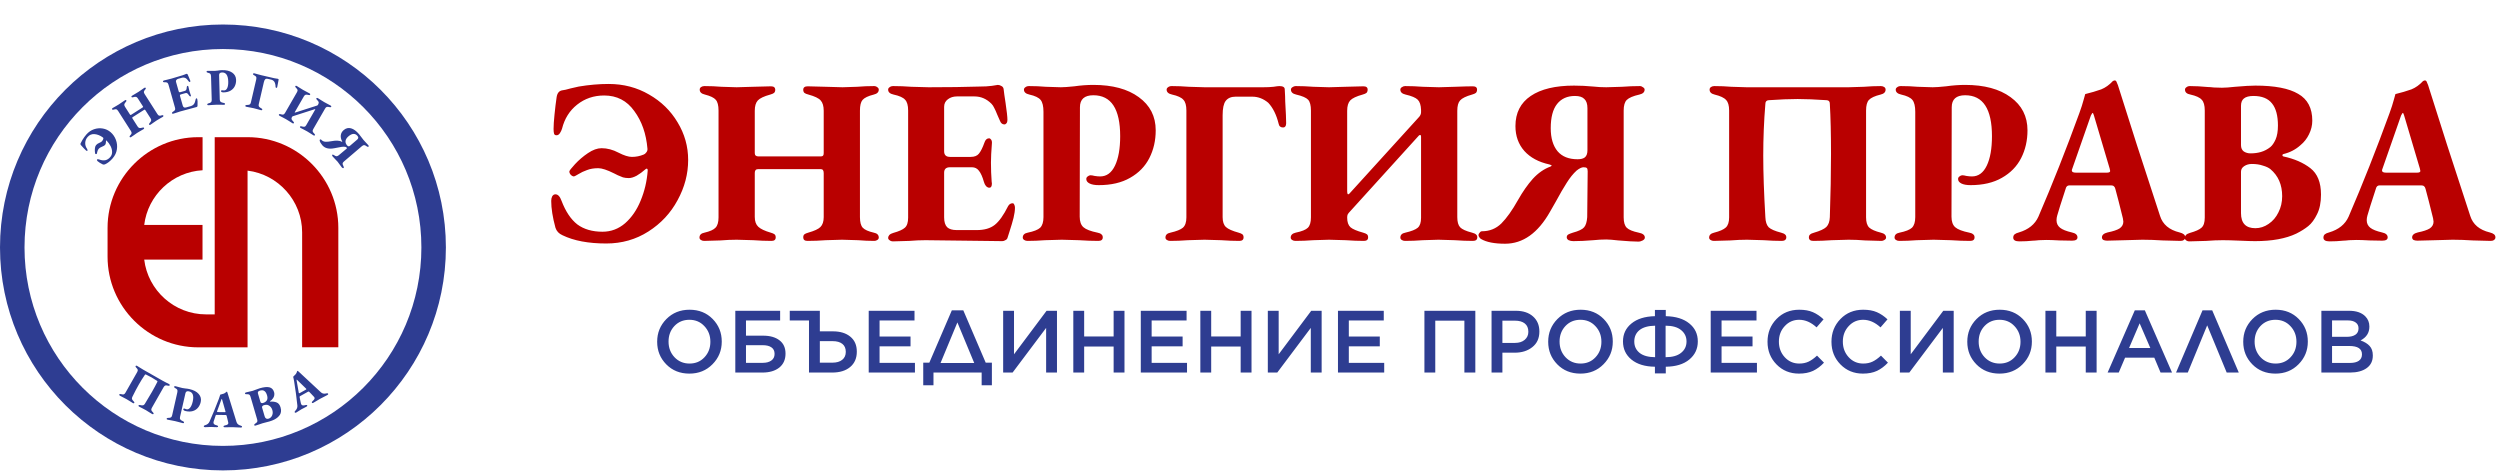 <svg width="510" height="96" viewBox="0 0 510 96" fill="none" xmlns="http://www.w3.org/2000/svg">
<path d="M140.632 76.216C138.724 76.216 137.152 75.586 135.916 74.326C134.68 73.066 134.062 71.536 134.062 69.736V69.7C134.062 67.9 134.686 66.364 135.934 65.092C137.194 63.82 138.772 63.184 140.668 63.184C142.576 63.184 144.148 63.814 145.384 65.074C146.62 66.334 147.238 67.864 147.238 69.664V69.7C147.238 71.5 146.608 73.036 145.348 74.308C144.1 75.58 142.528 76.216 140.632 76.216ZM137.59 72.868C138.406 73.732 139.432 74.164 140.668 74.164C141.904 74.164 142.918 73.738 143.71 72.886C144.514 72.034 144.916 70.984 144.916 69.736V69.7C144.916 68.452 144.508 67.396 143.692 66.532C142.888 65.668 141.868 65.236 140.632 65.236C139.396 65.236 138.376 65.662 137.572 66.514C136.78 67.366 136.384 68.416 136.384 69.664V69.7C136.384 70.948 136.786 72.004 137.59 72.868ZM150.003 76V63.4H159.147V65.38H152.181V68.476H155.673C157.089 68.476 158.205 68.794 159.021 69.43C159.837 70.054 160.245 70.954 160.245 72.13V72.148C160.245 73.36 159.819 74.308 158.967 74.992C158.115 75.664 156.969 76 155.529 76H150.003ZM152.181 74.02H155.583C156.327 74.02 156.915 73.864 157.347 73.552C157.791 73.24 158.013 72.79 158.013 72.202V72.184C158.013 71.596 157.803 71.158 157.383 70.87C156.963 70.57 156.375 70.42 155.619 70.42H152.181V74.02ZM165.034 76V65.38H161.11V63.4H167.248V67.594H169.912C171.4 67.594 172.582 67.954 173.458 68.674C174.346 69.394 174.79 70.408 174.79 71.716V71.752C174.79 73.072 174.34 74.11 173.44 74.866C172.54 75.622 171.316 76 169.768 76H165.034ZM167.248 73.984H169.822C170.662 73.984 171.322 73.792 171.802 73.408C172.294 73.024 172.54 72.484 172.54 71.788V71.77C172.54 71.062 172.306 70.522 171.838 70.15C171.37 69.778 170.71 69.592 169.858 69.592H167.248V73.984ZM177.218 76V63.4H186.56V65.38H179.432V68.656H185.75V70.654H179.432V74.02H186.65V76H177.218ZM188.341 73.984H189.583L194.173 63.31H196.513L201.085 73.984H202.345V78.592H200.257V76H190.429V78.592H188.341V73.984ZM195.307 65.776L191.869 74.056H198.745L195.307 65.776ZM215.624 76H213.41V66.892L206.57 76H204.644V63.4H206.858V72.274L213.5 63.4H215.624V76ZM218.955 76V63.4H221.169V68.638H227.181V63.4H229.395V76H227.181V70.69H221.169V76H218.955ZM232.721 76V63.4H242.063V65.38H234.935V68.656H241.253V70.654H234.935V74.02H242.153V76H232.721ZM244.869 76V63.4H247.083V68.638H253.095V63.4H255.309V76H253.095V70.69H247.083V76H244.869ZM269.615 76H267.401V66.892L260.561 76H258.635V63.4H260.849V72.274L267.491 63.4H269.615V76ZM272.946 76V63.4H282.288V65.38H275.16V68.656H281.478V70.654H275.16V74.02H282.378V76H272.946ZM290.581 76V63.4H300.967V76H298.735V65.416H292.795V76H290.581ZM304.276 76V63.4H309.244C310.708 63.4 311.872 63.784 312.736 64.552C313.6 65.32 314.032 66.34 314.032 67.612V67.648C314.032 69.004 313.552 70.06 312.592 70.816C311.644 71.572 310.444 71.95 308.992 71.95H306.49V76H304.276ZM306.49 69.952H309.064C309.892 69.952 310.552 69.742 311.044 69.322C311.536 68.902 311.782 68.362 311.782 67.702V67.666C311.782 66.934 311.542 66.376 311.062 65.992C310.582 65.608 309.916 65.416 309.064 65.416H306.49V69.952ZM322.402 76.216C320.494 76.216 318.922 75.586 317.686 74.326C316.45 73.066 315.832 71.536 315.832 69.736V69.7C315.832 67.9 316.456 66.364 317.704 65.092C318.964 63.82 320.542 63.184 322.438 63.184C324.346 63.184 325.918 63.814 327.154 65.074C328.39 66.334 329.008 67.864 329.008 69.664V69.7C329.008 71.5 328.378 73.036 327.118 74.308C325.87 75.58 324.298 76.216 322.402 76.216ZM319.36 72.868C320.176 73.732 321.202 74.164 322.438 74.164C323.674 74.164 324.688 73.738 325.48 72.886C326.284 72.034 326.686 70.984 326.686 69.736V69.7C326.686 68.452 326.278 67.396 325.462 66.532C324.658 65.668 323.638 65.236 322.402 65.236C321.166 65.236 320.146 65.662 319.342 66.514C318.55 67.366 318.154 68.416 318.154 69.664V69.7C318.154 70.948 318.556 72.004 319.36 72.868ZM337.605 76.18V74.812C335.577 74.788 333.981 74.302 332.817 73.354C331.665 72.406 331.089 71.176 331.089 69.664V69.646C331.089 68.146 331.665 66.928 332.817 65.992C333.969 65.044 335.565 64.546 337.605 64.498V63.22H339.819V64.498C341.859 64.546 343.455 65.038 344.607 65.974C345.771 66.91 346.353 68.134 346.353 69.646V69.664C346.353 71.164 345.771 72.394 344.607 73.354C343.455 74.302 341.859 74.788 339.819 74.812V76.18H337.605ZM344.049 69.664V69.646C344.049 68.71 343.683 67.942 342.951 67.342C342.219 66.742 341.163 66.442 339.783 66.442V72.868C341.151 72.868 342.201 72.574 342.933 71.986C343.677 71.398 344.049 70.624 344.049 69.664ZM333.393 69.664V69.682C333.393 70.63 333.753 71.398 334.473 71.986C335.193 72.562 336.249 72.856 337.641 72.868V66.442C336.237 66.466 335.175 66.766 334.455 67.342C333.747 67.918 333.393 68.692 333.393 69.664ZM348.984 76V63.4H358.326V65.38H351.198V68.656H357.516V70.654H351.198V74.02H358.416V76H348.984ZM366.982 76.216C365.158 76.216 363.634 75.592 362.41 74.344C361.186 73.096 360.574 71.56 360.574 69.736V69.7C360.574 67.876 361.186 66.334 362.41 65.074C363.634 63.814 365.182 63.184 367.054 63.184C368.146 63.184 369.076 63.352 369.844 63.688C370.612 64.024 371.332 64.51 372.004 65.146L370.582 66.784C369.454 65.752 368.272 65.236 367.036 65.236C365.86 65.236 364.876 65.668 364.084 66.532C363.292 67.384 362.896 68.428 362.896 69.664V69.7C362.896 70.948 363.292 72.004 364.084 72.868C364.876 73.732 365.866 74.164 367.054 74.164C367.774 74.164 368.41 74.032 368.962 73.768C369.514 73.504 370.084 73.096 370.672 72.544L372.094 73.984C371.41 74.716 370.666 75.274 369.862 75.658C369.058 76.03 368.098 76.216 366.982 76.216ZM380.027 76.216C378.203 76.216 376.679 75.592 375.455 74.344C374.231 73.096 373.619 71.56 373.619 69.736V69.7C373.619 67.876 374.231 66.334 375.455 65.074C376.679 63.814 378.227 63.184 380.099 63.184C381.191 63.184 382.121 63.352 382.889 63.688C383.657 64.024 384.377 64.51 385.049 65.146L383.627 66.784C382.499 65.752 381.317 65.236 380.081 65.236C378.905 65.236 377.921 65.668 377.129 66.532C376.337 67.384 375.941 68.428 375.941 69.664V69.7C375.941 70.948 376.337 72.004 377.129 72.868C377.921 73.732 378.911 74.164 380.099 74.164C380.819 74.164 381.455 74.032 382.007 73.768C382.559 73.504 383.129 73.096 383.717 72.544L385.139 73.984C384.455 74.716 383.711 75.274 382.907 75.658C382.103 76.03 381.143 76.216 380.027 76.216ZM398.554 76H396.34V66.892L389.5 76H387.574V63.4H389.788V72.274L396.43 63.4H398.554V76ZM407.897 76.216C405.989 76.216 404.417 75.586 403.181 74.326C401.945 73.066 401.327 71.536 401.327 69.736V69.7C401.327 67.9 401.951 66.364 403.199 65.092C404.459 63.82 406.037 63.184 407.933 63.184C409.841 63.184 411.413 63.814 412.649 65.074C413.885 66.334 414.503 67.864 414.503 69.664V69.7C414.503 71.5 413.873 73.036 412.613 74.308C411.365 75.58 409.793 76.216 407.897 76.216ZM404.855 72.868C405.671 73.732 406.697 74.164 407.933 74.164C409.169 74.164 410.183 73.738 410.975 72.886C411.779 72.034 412.181 70.984 412.181 69.736V69.7C412.181 68.452 411.773 67.396 410.957 66.532C410.153 65.668 409.133 65.236 407.897 65.236C406.661 65.236 405.641 65.662 404.837 66.514C404.045 67.366 403.649 68.416 403.649 69.664V69.7C403.649 70.948 404.051 72.004 404.855 72.868ZM417.268 76V63.4H419.482V68.638H425.494V63.4H427.708V76H425.494V70.69H419.482V76H417.268ZM429.954 76L435.498 63.31H437.55L443.094 76H440.754L439.476 72.958H433.518L432.222 76H429.954ZM434.328 70.996H438.666L436.488 65.956L434.328 70.996ZM451.293 63.31L456.711 76H454.245L450.267 66.37L446.307 76H443.913L449.313 63.31H451.293ZM464.19 76.216C462.282 76.216 460.71 75.586 459.474 74.326C458.238 73.066 457.62 71.536 457.62 69.736V69.7C457.62 67.9 458.244 66.364 459.492 65.092C460.752 63.82 462.33 63.184 464.226 63.184C466.134 63.184 467.706 63.814 468.942 65.074C470.178 66.334 470.796 67.864 470.796 69.664V69.7C470.796 71.5 470.166 73.036 468.906 74.308C467.658 75.58 466.086 76.216 464.19 76.216ZM461.148 72.868C461.964 73.732 462.99 74.164 464.226 74.164C465.462 74.164 466.476 73.738 467.268 72.886C468.072 72.034 468.474 70.984 468.474 69.736V69.7C468.474 68.452 468.066 67.396 467.25 66.532C466.446 65.668 465.426 65.236 464.19 65.236C462.954 65.236 461.934 65.662 461.13 66.514C460.338 67.366 459.942 68.416 459.942 69.664V69.7C459.942 70.948 460.344 72.004 461.148 72.868ZM473.561 76V63.4H479.213C480.665 63.4 481.763 63.772 482.507 64.516C483.071 65.08 483.353 65.776 483.353 66.604V66.64C483.353 67.888 482.753 68.824 481.553 69.448C482.369 69.736 482.987 70.114 483.407 70.582C483.839 71.05 484.055 71.692 484.055 72.508V72.544C484.055 73.648 483.635 74.5 482.795 75.1C481.955 75.7 480.821 76 479.393 76H473.561ZM481.139 67V66.964C481.139 66.46 480.947 66.07 480.563 65.794C480.191 65.506 479.645 65.362 478.925 65.362H475.739V68.71H478.763C479.507 68.71 480.089 68.566 480.509 68.278C480.929 67.99 481.139 67.564 481.139 67ZM481.841 72.31V72.274C481.841 71.146 480.977 70.582 479.249 70.582H475.739V74.038H479.411C480.179 74.038 480.773 73.894 481.193 73.606C481.625 73.306 481.841 72.874 481.841 72.31Z" fill="#2E3D91"/>
<path d="M123.68 49.672C120.032 49.672 117.056 49.112 114.752 47.992C114.016 47.672 113.536 47.16 113.312 46.456C112.736 44.344 112.448 42.52 112.448 40.984C112.448 40.632 112.512 40.328 112.64 40.072C112.8 39.784 113.024 39.64 113.312 39.64C113.824 39.64 114.24 40.088 114.56 40.984C115.392 43.16 116.464 44.76 117.776 45.784C119.12 46.776 120.832 47.272 122.912 47.272C124.64 47.272 126.176 46.696 127.52 45.544C128.864 44.36 129.92 42.824 130.688 40.936C131.488 39.016 131.968 36.984 132.128 34.84V34.696C132.128 34.536 132.08 34.44 131.984 34.408C131.888 34.376 131.776 34.424 131.648 34.552C131.072 35.064 130.48 35.496 129.872 35.848C129.264 36.168 128.736 36.328 128.288 36.328C127.84 36.328 127.44 36.28 127.088 36.184C126.736 36.056 126.384 35.912 126.032 35.752C125.68 35.56 125.424 35.432 125.264 35.368C123.856 34.664 122.784 34.312 122.048 34.312C121.152 34.312 120.384 34.44 119.744 34.696C119.104 34.92 118.528 35.192 118.016 35.512C117.536 35.8 117.232 35.96 117.104 35.992C116.88 35.992 116.656 35.88 116.432 35.656C116.24 35.432 116.144 35.208 116.144 34.984C116.144 34.824 116.528 34.328 117.296 33.496C118.064 32.664 118.944 31.912 119.936 31.24C120.928 30.568 121.856 30.232 122.72 30.232C123.872 30.232 125.024 30.536 126.176 31.144C127.296 31.72 128.208 32.008 128.912 32.008C129.744 32.008 130.544 31.848 131.312 31.528C131.504 31.464 131.68 31.32 131.84 31.096C132.032 30.872 132.112 30.616 132.08 30.328C131.824 27.288 130.928 24.728 129.392 22.648C127.888 20.536 125.84 19.48 123.248 19.48C121.136 19.48 119.296 20.104 117.728 21.352C116.192 22.568 115.168 24.2 114.656 26.248C114.56 26.568 114.416 26.872 114.224 27.16C114.032 27.448 113.808 27.592 113.552 27.592H113.504C113.248 27.592 113.088 27.48 113.024 27.256C112.96 27.032 112.928 26.712 112.928 26.296C112.928 25.592 112.992 24.616 113.12 23.368C113.248 22.088 113.392 20.904 113.552 19.816C113.68 18.984 114.064 18.52 114.704 18.424C115.056 18.392 115.616 18.264 116.384 18.04C117.152 17.848 117.712 17.72 118.064 17.656C120.176 17.304 122.208 17.128 124.16 17.128C127.2 17.128 129.952 17.848 132.416 19.288C134.88 20.696 136.816 22.584 138.224 24.952C139.664 27.32 140.384 29.88 140.384 32.632C140.384 35.48 139.664 38.216 138.224 40.84C136.816 43.464 134.832 45.592 132.272 47.224C129.712 48.856 126.848 49.672 123.68 49.672ZM143.653 49.144C143.397 49.144 143.173 49.08 142.981 48.952C142.789 48.824 142.693 48.664 142.693 48.472C142.693 47.928 143.029 47.592 143.701 47.464C144.821 47.208 145.573 46.872 145.957 46.456C146.373 46.04 146.581 45.336 146.581 44.344V22.552C146.581 21.496 146.389 20.76 146.005 20.344C145.653 19.928 144.917 19.576 143.797 19.288C143.093 19.128 142.741 18.792 142.741 18.28C142.741 18.056 142.837 17.88 143.029 17.752C143.221 17.624 143.445 17.56 143.701 17.56C144.885 17.56 146.053 17.608 147.205 17.704C148.677 17.768 149.701 17.8 150.277 17.8C150.821 17.8 151.925 17.768 153.589 17.704C155.317 17.64 156.549 17.608 157.285 17.608C157.861 17.608 158.149 17.848 158.149 18.328C158.149 18.584 158.069 18.792 157.909 18.952C157.749 19.08 157.493 19.192 157.141 19.288C155.861 19.64 155.013 20.04 154.597 20.488C154.181 20.936 153.973 21.64 153.973 22.6V31.24C153.973 31.688 154.229 31.912 154.741 31.912H167.413C167.637 31.912 167.797 31.864 167.893 31.768C167.989 31.672 168.037 31.496 168.037 31.24V22.6C168.037 21.64 167.829 20.936 167.413 20.488C167.029 20.04 166.197 19.64 164.917 19.288C164.533 19.192 164.261 19.08 164.101 18.952C163.941 18.792 163.861 18.584 163.861 18.328C163.861 17.848 164.165 17.608 164.773 17.608C165.509 17.608 166.741 17.64 168.469 17.704C170.133 17.768 171.269 17.8 171.877 17.8C172.453 17.8 173.445 17.768 174.853 17.704C175.973 17.608 177.125 17.56 178.309 17.56C178.565 17.56 178.789 17.64 178.981 17.8C179.173 17.928 179.269 18.088 179.269 18.28C179.269 18.792 178.933 19.128 178.261 19.288C177.109 19.576 176.341 19.944 175.957 20.392C175.605 20.808 175.429 21.528 175.429 22.552V44.296C175.429 45.32 175.621 46.04 176.005 46.456C176.389 46.872 177.141 47.208 178.261 47.464C178.933 47.592 179.269 47.928 179.269 48.472C179.269 48.664 179.173 48.824 178.981 48.952C178.789 49.08 178.581 49.144 178.357 49.144C177.301 49.144 176.197 49.096 175.045 49C173.509 48.936 172.421 48.904 171.781 48.904C171.173 48.904 170.069 48.936 168.469 49C167.189 49.096 165.941 49.144 164.725 49.144C164.149 49.144 163.861 48.904 163.861 48.424C163.861 48.136 163.941 47.928 164.101 47.8C164.261 47.672 164.517 47.56 164.869 47.464C166.117 47.112 166.949 46.728 167.365 46.312C167.813 45.864 168.037 45.192 168.037 44.296V35.32C168.037 34.776 167.845 34.504 167.461 34.504H154.645C154.197 34.504 153.973 34.76 153.973 35.272V44.248C153.973 45.144 154.213 45.816 154.693 46.264C155.173 46.712 156.021 47.112 157.237 47.464C157.589 47.56 157.845 47.672 158.005 47.8C158.165 47.928 158.245 48.136 158.245 48.424C158.245 48.904 157.957 49.144 157.381 49.144C156.229 49.144 154.997 49.096 153.685 49C152.021 48.936 150.885 48.904 150.277 48.904C149.221 48.904 148.117 48.952 146.965 49.048C145.429 49.112 144.325 49.144 143.653 49.144ZM182.187 49.24C181.899 49.24 181.659 49.16 181.467 49C181.275 48.872 181.179 48.712 181.179 48.52C181.179 48.328 181.259 48.136 181.419 47.944C181.611 47.752 181.883 47.608 182.235 47.512C183.387 47.192 184.171 46.84 184.587 46.456C185.035 46.072 185.259 45.384 185.259 44.392V22.552C185.259 21.496 185.051 20.76 184.635 20.344C184.251 19.896 183.467 19.544 182.283 19.288C181.547 19.128 181.179 18.792 181.179 18.28C181.179 18.088 181.275 17.928 181.467 17.8C181.659 17.64 181.915 17.56 182.235 17.56C183.451 17.56 184.683 17.608 185.931 17.704C187.595 17.768 188.763 17.8 189.435 17.8C193.371 17.8 196.827 17.752 199.803 17.656C200.795 17.656 201.643 17.608 202.347 17.512C203.051 17.384 203.451 17.32 203.547 17.32C203.803 17.32 204.059 17.4 204.315 17.56C204.571 17.688 204.715 17.912 204.747 18.232C204.811 18.84 204.939 19.752 205.131 20.968C205.387 22.696 205.515 23.864 205.515 24.472C205.515 24.76 205.451 24.984 205.323 25.144C205.195 25.304 205.051 25.384 204.891 25.384C204.475 25.384 204.171 25.128 203.979 24.616C203.883 24.392 203.707 23.992 203.451 23.416C203.227 22.84 203.019 22.376 202.827 22.024C202.667 21.672 202.475 21.384 202.251 21.16C201.259 20.168 200.107 19.672 198.795 19.672H195.195C194.491 19.672 193.883 19.864 193.371 20.248C192.859 20.632 192.603 21.144 192.603 21.784V30.856C192.603 31.624 193.003 32.008 193.803 32.008H198.027C198.795 32.008 199.355 31.784 199.707 31.336C200.091 30.856 200.459 30.12 200.811 29.128C201.003 28.52 201.323 28.216 201.771 28.216C201.931 28.216 202.075 28.312 202.203 28.504C202.331 28.696 202.379 28.952 202.347 29.272C202.219 30.872 202.155 32.168 202.155 33.16C202.155 34.504 202.203 35.8 202.299 37.048L202.347 37.432C202.347 38.008 202.171 38.296 201.819 38.296C201.595 38.296 201.371 38.184 201.147 37.96C200.955 37.736 200.811 37.448 200.715 37.096C200.427 36.072 200.091 35.32 199.707 34.84C199.355 34.36 198.875 34.12 198.267 34.12H193.803C193.003 34.12 192.603 34.488 192.603 35.224V44.344C192.603 45.272 192.811 45.944 193.227 46.36C193.643 46.744 194.283 46.936 195.147 46.936H199.275C200.811 46.936 202.027 46.584 202.923 45.88C203.819 45.176 204.731 43.896 205.659 42.04C205.883 41.656 206.187 41.464 206.571 41.464C206.731 41.464 206.843 41.56 206.907 41.752C207.003 41.912 207.051 42.12 207.051 42.376C207.051 42.952 206.955 43.64 206.763 44.44C206.571 45.208 206.283 46.184 205.899 47.368C205.739 47.816 205.611 48.216 205.515 48.568C205.451 48.76 205.307 48.904 205.083 49C204.891 49.128 204.683 49.192 204.459 49.192C203.147 49.192 201.883 49.176 200.667 49.144C193.947 49.048 189.995 49 188.811 49C187.755 49 186.651 49.048 185.499 49.144C183.963 49.208 182.859 49.24 182.187 49.24ZM209.604 49.144C209.348 49.144 209.124 49.08 208.932 48.952C208.74 48.824 208.644 48.664 208.644 48.472C208.644 47.928 208.98 47.592 209.652 47.464C210.9 47.208 211.748 46.872 212.196 46.456C212.644 46.008 212.868 45.288 212.868 44.296V22.792C212.868 21.672 212.676 20.872 212.292 20.392C211.908 19.912 211.14 19.544 209.988 19.288C209.252 19.128 208.884 18.792 208.884 18.28C208.884 18.088 208.98 17.928 209.172 17.8C209.364 17.64 209.62 17.56 209.94 17.56C211.124 17.56 212.26 17.608 213.348 17.704C214.82 17.768 215.844 17.8 216.42 17.8C217.028 17.8 217.94 17.736 219.156 17.608C220.5 17.416 221.796 17.32 223.044 17.32C226.948 17.32 230.036 18.152 232.308 19.816C234.612 21.48 235.764 23.736 235.764 26.584C235.764 28.664 235.332 30.552 234.468 32.248C233.604 33.944 232.292 35.288 230.532 36.28C228.804 37.272 226.676 37.768 224.148 37.768C223.348 37.768 222.724 37.656 222.276 37.432C221.828 37.208 221.604 36.904 221.604 36.52C221.604 36.296 221.7 36.12 221.892 35.992C222.084 35.832 222.276 35.752 222.468 35.752C222.66 35.752 222.948 35.8 223.332 35.896C223.748 35.96 224.116 35.992 224.436 35.992C225.748 35.992 226.756 35.256 227.46 33.784C228.164 32.312 228.516 30.312 228.516 27.784C228.516 22.216 226.692 19.432 223.044 19.432C221.22 19.432 220.308 20.248 220.308 21.88L220.26 44.2C220.26 45.192 220.516 45.912 221.028 46.36C221.54 46.808 222.5 47.176 223.908 47.464C224.26 47.528 224.516 47.64 224.676 47.8C224.868 47.928 224.964 48.136 224.964 48.424C224.964 48.904 224.66 49.144 224.052 49.144C222.836 49.144 221.524 49.096 220.116 49C218.388 48.936 217.22 48.904 216.612 48.904C216.004 48.904 214.868 48.936 213.204 49C211.956 49.096 210.756 49.144 209.604 49.144ZM238.712 49.144C238.456 49.144 238.232 49.08 238.04 48.952C237.848 48.824 237.752 48.664 237.752 48.472C237.752 47.928 238.088 47.592 238.76 47.464C240.008 47.176 240.856 46.84 241.304 46.456C241.784 46.04 242.024 45.336 242.024 44.344V22.552C242.024 21.496 241.816 20.76 241.4 20.344C241.016 19.896 240.248 19.544 239.096 19.288C238.36 19.128 237.992 18.792 237.992 18.28C237.992 18.088 238.088 17.928 238.28 17.8C238.472 17.64 238.728 17.56 239.048 17.56C240.168 17.56 241.336 17.608 242.552 17.704C244.024 17.768 245.08 17.8 245.72 17.8H257.72C258.52 17.8 259.208 17.768 259.784 17.704C260.392 17.608 260.792 17.56 260.984 17.56C261.72 17.56 262.088 17.784 262.088 18.232C262.152 19.256 262.184 20.072 262.184 20.68C262.312 22.856 262.376 24.344 262.376 25.144C262.376 25.432 262.312 25.656 262.184 25.816C262.088 25.944 261.944 26.008 261.752 26.008C261.24 26.008 260.936 25.752 260.84 25.24C260.392 23.416 259.688 21.992 258.728 20.968C257.736 20.136 256.648 19.72 255.464 19.72H252.056C251.16 19.72 250.488 20.008 250.04 20.584C249.624 21.128 249.416 22.104 249.416 23.512V44.296C249.416 45.224 249.64 45.896 250.088 46.312C250.536 46.728 251.4 47.112 252.68 47.464C253.032 47.56 253.288 47.672 253.448 47.8C253.608 47.928 253.688 48.136 253.688 48.424C253.688 48.904 253.4 49.144 252.824 49.144C251.672 49.144 250.44 49.096 249.128 49C247.464 48.936 246.328 48.904 245.72 48.904C245.08 48.904 243.96 48.936 242.36 49C241.112 49.096 239.896 49.144 238.712 49.144ZM264.263 49.144C264.007 49.144 263.783 49.08 263.591 48.952C263.399 48.824 263.303 48.664 263.303 48.472C263.303 47.96 263.639 47.624 264.311 47.464C265.559 47.208 266.391 46.872 266.807 46.456C267.223 46.04 267.431 45.336 267.431 44.344V22.552C267.431 21.496 267.239 20.76 266.855 20.344C266.471 19.928 265.655 19.576 264.407 19.288C263.703 19.128 263.351 18.792 263.351 18.28C263.351 18.088 263.447 17.928 263.639 17.8C263.863 17.64 264.087 17.56 264.311 17.56C265.495 17.56 266.711 17.608 267.959 17.704C269.495 17.768 270.551 17.8 271.127 17.8C271.671 17.8 272.775 17.768 274.439 17.704C276.167 17.64 277.399 17.608 278.135 17.608C278.711 17.608 278.999 17.832 278.999 18.28C278.999 18.568 278.919 18.792 278.759 18.952C278.599 19.08 278.343 19.192 277.991 19.288C276.711 19.64 275.863 20.04 275.447 20.488C275.031 20.936 274.823 21.64 274.823 22.6V38.872C274.823 39.384 274.887 39.64 275.015 39.64C275.143 39.64 275.319 39.496 275.543 39.208L289.415 23.944C289.735 23.624 289.895 23.272 289.895 22.888V22.408C289.863 21.448 289.639 20.76 289.223 20.344C288.807 19.928 287.975 19.576 286.727 19.288C286.023 19.128 285.671 18.792 285.671 18.28C285.671 18.088 285.767 17.928 285.959 17.8C286.183 17.64 286.407 17.56 286.631 17.56C287.815 17.56 289.031 17.608 290.279 17.704C291.815 17.768 292.903 17.8 293.543 17.8C294.119 17.8 295.207 17.768 296.807 17.704C298.471 17.64 299.687 17.608 300.455 17.608C301.031 17.608 301.319 17.832 301.319 18.28C301.319 18.568 301.239 18.792 301.079 18.952C300.919 19.08 300.663 19.192 300.311 19.288C299.063 19.64 298.247 20.04 297.863 20.488C297.479 20.904 297.287 21.608 297.287 22.6V44.296C297.287 45.256 297.479 45.944 297.863 46.36C298.247 46.776 299.063 47.144 300.311 47.464C300.695 47.56 300.967 47.688 301.127 47.848C301.287 47.976 301.367 48.168 301.367 48.424C301.367 48.904 301.063 49.144 300.455 49.144C299.303 49.144 298.071 49.096 296.759 49C295.095 48.936 293.991 48.904 293.447 48.904C292.871 48.904 291.815 48.936 290.279 49C289.031 49.096 287.815 49.144 286.631 49.144C286.375 49.144 286.151 49.08 285.959 48.952C285.767 48.824 285.671 48.664 285.671 48.472C285.671 47.928 286.007 47.592 286.679 47.464C287.927 47.176 288.775 46.84 289.223 46.456C289.671 46.072 289.895 45.4 289.895 44.44V27.88C289.895 27.688 289.847 27.576 289.751 27.544C289.687 27.512 289.591 27.544 289.463 27.64L275.447 43.096C275.191 43.352 275.015 43.576 274.919 43.768C274.855 43.928 274.823 44.136 274.823 44.392C274.823 45.288 275.047 45.944 275.495 46.36C275.943 46.744 276.807 47.112 278.087 47.464C278.439 47.56 278.695 47.672 278.855 47.8C279.015 47.928 279.095 48.136 279.095 48.424C279.095 48.904 278.807 49.144 278.231 49.144C277.079 49.144 275.847 49.096 274.535 49C272.871 48.936 271.735 48.904 271.127 48.904C270.519 48.904 269.447 48.936 267.911 49C266.663 49.096 265.447 49.144 264.263 49.144ZM307.038 49.72C304.862 49.72 303.23 49.4 302.142 48.76C302.014 48.696 301.902 48.584 301.806 48.424C301.678 48.264 301.614 48.12 301.614 47.992C301.614 47.8 301.694 47.624 301.854 47.464C301.982 47.272 302.142 47.176 302.334 47.176C303.87 47.176 305.182 46.648 306.27 45.592C307.358 44.504 308.494 42.904 309.678 40.792C310.638 39.096 311.646 37.656 312.702 36.472C313.79 35.288 314.99 34.456 316.302 33.976C316.462 33.88 316.542 33.816 316.542 33.784C316.542 33.72 316.382 33.64 316.062 33.544C313.886 33.064 312.19 32.152 310.974 30.808C309.758 29.432 309.15 27.736 309.15 25.72C309.15 23.032 310.19 20.984 312.27 19.576C314.35 18.168 317.294 17.464 321.102 17.464C322.382 17.464 323.694 17.528 325.038 17.656C325.902 17.752 326.782 17.8 327.678 17.8C328.286 17.8 329.358 17.768 330.894 17.704C332.142 17.608 333.358 17.56 334.542 17.56C334.766 17.56 334.974 17.64 335.166 17.8C335.39 17.928 335.502 18.088 335.502 18.28C335.502 18.792 335.15 19.128 334.446 19.288C333.166 19.576 332.302 19.944 331.854 20.392C331.438 20.808 331.23 21.528 331.23 22.552V44.344C331.23 45.336 331.438 46.04 331.854 46.456C332.27 46.872 333.086 47.208 334.302 47.464C335.134 47.624 335.55 47.96 335.55 48.472C335.55 48.696 335.406 48.888 335.118 49.048C334.83 49.208 334.526 49.288 334.206 49.288C333.342 49.288 331.982 49.208 330.126 49.048C329.038 48.92 328.222 48.856 327.678 48.856C326.846 48.856 325.966 48.904 325.038 49C323.502 49.128 322.142 49.192 320.958 49.192C320.606 49.192 320.286 49.128 319.998 49C319.742 48.84 319.614 48.648 319.614 48.424C319.614 48.168 319.71 47.976 319.902 47.848C320.126 47.72 320.446 47.592 320.862 47.464C322.046 47.144 322.814 46.776 323.166 46.36C323.518 45.944 323.726 45.256 323.79 44.296L323.886 34.936C323.886 34.584 323.822 34.36 323.694 34.264C323.566 34.168 323.342 34.12 323.022 34.12C322.67 34.12 322.206 34.344 321.63 34.792C320.926 35.432 320.254 36.264 319.614 37.288C318.974 38.28 318.222 39.576 317.358 41.176L316.206 43.192C313.742 47.544 310.686 49.72 307.038 49.72ZM321.822 32.488C322.494 32.488 322.99 32.36 323.31 32.104C323.662 31.816 323.838 31.336 323.838 30.664V22.072C323.838 21.208 323.63 20.584 323.214 20.2C322.83 19.784 322.19 19.576 321.294 19.576C319.726 19.576 318.51 20.12 317.646 21.208C316.782 22.296 316.35 23.944 316.35 26.152C316.35 28.168 316.814 29.736 317.742 30.856C318.67 31.944 320.03 32.488 321.822 32.488ZM349.622 49.144C349.366 49.144 349.142 49.08 348.95 48.952C348.758 48.824 348.662 48.664 348.662 48.472C348.662 47.96 348.998 47.624 349.67 47.464C350.822 47.176 351.622 46.824 352.07 46.408C352.518 45.992 352.742 45.304 352.742 44.344V22.552C352.742 21.528 352.534 20.808 352.118 20.392C351.734 19.944 350.95 19.576 349.766 19.288C349.094 19.128 348.758 18.792 348.758 18.28C348.758 18.056 348.854 17.88 349.046 17.752C349.238 17.624 349.462 17.56 349.718 17.56C350.902 17.56 352.07 17.608 353.222 17.704C354.694 17.768 355.718 17.8 356.294 17.8H366.854H377.126C377.734 17.8 378.774 17.768 380.246 17.704C381.398 17.608 382.55 17.56 383.702 17.56C383.958 17.56 384.182 17.624 384.374 17.752C384.566 17.88 384.662 18.056 384.662 18.28C384.662 18.792 384.326 19.128 383.654 19.288C382.47 19.576 381.67 19.944 381.254 20.392C380.87 20.808 380.678 21.528 380.678 22.552V44.344C380.678 45.304 380.886 45.992 381.302 46.408C381.75 46.824 382.55 47.176 383.702 47.464C384.406 47.624 384.758 47.96 384.758 48.472C384.758 48.664 384.646 48.824 384.422 48.952C384.23 49.08 384.022 49.144 383.798 49.144C383.126 49.144 382.022 49.112 380.486 49.048C379.302 48.952 378.182 48.904 377.126 48.904C376.486 48.904 375.334 48.936 373.67 49C372.326 49.096 371.078 49.144 369.926 49.144C369.318 49.144 369.014 48.904 369.014 48.424C369.014 48.168 369.094 47.976 369.254 47.848C369.414 47.688 369.686 47.56 370.07 47.464C371.286 47.112 372.118 46.728 372.566 46.312C373.014 45.864 373.254 45.192 373.286 44.296C373.446 39.592 373.526 35.304 373.526 31.432C373.526 27.368 373.446 23.944 373.286 21.16C373.286 20.712 373.078 20.472 372.662 20.44C370.262 20.28 368.278 20.2 366.71 20.2C365.078 20.2 363.11 20.28 360.806 20.44C360.358 20.472 360.134 20.728 360.134 21.208C359.846 24.664 359.702 28.184 359.702 31.768C359.702 35.224 359.846 39.4 360.134 44.296C360.166 45.224 360.39 45.912 360.806 46.36C361.254 46.776 362.102 47.144 363.35 47.464C363.734 47.56 364.006 47.688 364.166 47.848C364.326 47.976 364.406 48.168 364.406 48.424C364.406 48.648 364.326 48.824 364.166 48.952C364.006 49.08 363.782 49.144 363.494 49.144C362.342 49.144 361.11 49.096 359.798 49C358.134 48.936 356.998 48.904 356.39 48.904C355.334 48.904 354.198 48.952 352.982 49.048C351.382 49.112 350.262 49.144 349.622 49.144ZM387.448 49.144C387.192 49.144 386.968 49.08 386.776 48.952C386.584 48.824 386.488 48.664 386.488 48.472C386.488 47.928 386.824 47.592 387.496 47.464C388.744 47.208 389.592 46.872 390.04 46.456C390.488 46.008 390.712 45.288 390.712 44.296V22.792C390.712 21.672 390.52 20.872 390.136 20.392C389.752 19.912 388.984 19.544 387.832 19.288C387.096 19.128 386.728 18.792 386.728 18.28C386.728 18.088 386.824 17.928 387.016 17.8C387.208 17.64 387.464 17.56 387.784 17.56C388.968 17.56 390.104 17.608 391.192 17.704C392.664 17.768 393.688 17.8 394.264 17.8C394.872 17.8 395.784 17.736 397 17.608C398.344 17.416 399.64 17.32 400.888 17.32C404.792 17.32 407.88 18.152 410.152 19.816C412.456 21.48 413.608 23.736 413.608 26.584C413.608 28.664 413.176 30.552 412.312 32.248C411.448 33.944 410.136 35.288 408.376 36.28C406.648 37.272 404.52 37.768 401.992 37.768C401.192 37.768 400.568 37.656 400.12 37.432C399.672 37.208 399.448 36.904 399.448 36.52C399.448 36.296 399.544 36.12 399.736 35.992C399.928 35.832 400.12 35.752 400.312 35.752C400.504 35.752 400.792 35.8 401.176 35.896C401.592 35.96 401.96 35.992 402.28 35.992C403.592 35.992 404.6 35.256 405.304 33.784C406.008 32.312 406.36 30.312 406.36 27.784C406.36 22.216 404.536 19.432 400.888 19.432C399.064 19.432 398.152 20.248 398.152 21.88L398.104 44.2C398.104 45.192 398.36 45.912 398.872 46.36C399.384 46.808 400.344 47.176 401.752 47.464C402.104 47.528 402.36 47.64 402.52 47.8C402.712 47.928 402.808 48.136 402.808 48.424C402.808 48.904 402.504 49.144 401.896 49.144C400.68 49.144 399.368 49.096 397.96 49C396.232 48.936 395.064 48.904 394.456 48.904C393.848 48.904 392.712 48.936 391.048 49C389.8 49.096 388.6 49.144 387.448 49.144ZM411.947 49.24C411.115 49.24 410.699 48.984 410.699 48.472C410.699 48.184 410.795 47.96 410.987 47.8C411.179 47.64 411.467 47.512 411.851 47.416C413.803 46.84 415.131 45.768 415.835 44.2C418.715 37.512 421.499 30.472 424.187 23.08C424.571 22.024 424.859 21.128 425.051 20.392C425.243 19.656 425.355 19.256 425.387 19.192C426.571 18.904 427.659 18.584 428.651 18.232C429.515 17.88 430.299 17.32 431.003 16.552C431.163 16.456 431.291 16.408 431.387 16.408C431.579 16.408 431.707 16.504 431.771 16.696C431.995 17.176 432.155 17.608 432.251 17.992C434.363 24.776 437.163 33.464 440.651 44.056C441.195 45.784 442.523 46.904 444.635 47.416C445.019 47.512 445.307 47.64 445.499 47.8C445.691 47.96 445.787 48.168 445.787 48.424C445.787 48.648 445.691 48.824 445.499 48.952C445.339 49.08 445.115 49.144 444.827 49.144L441.179 49.048C439.707 48.952 438.331 48.904 437.051 48.904C436.443 48.904 435.275 48.936 433.547 49C431.755 49.064 430.523 49.096 429.851 49.096C429.563 49.096 429.307 49.048 429.083 48.952C428.891 48.824 428.795 48.648 428.795 48.424C428.795 47.944 429.179 47.608 429.947 47.416C431.067 47.192 431.883 46.92 432.395 46.6C432.907 46.248 433.163 45.784 433.163 45.208C433.163 45.08 433.131 44.856 433.067 44.536L432.203 41.08L431.531 38.536C431.467 38.28 431.371 38.104 431.243 38.008C431.115 37.88 430.923 37.816 430.667 37.816H422.171C421.947 37.816 421.771 37.88 421.643 38.008C421.515 38.136 421.419 38.344 421.355 38.632C420.491 41.256 419.931 43.032 419.675 43.96C419.579 44.28 419.531 44.6 419.531 44.92C419.531 45.56 419.771 46.072 420.251 46.456C420.731 46.84 421.531 47.16 422.651 47.416C423.419 47.576 423.803 47.912 423.803 48.424C423.803 48.872 423.435 49.096 422.699 49.096L420.107 49.048C419.019 48.984 418.139 48.952 417.467 48.952C417.019 48.952 416.507 48.968 415.931 49C415.387 49.064 414.987 49.096 414.731 49.096C413.835 49.192 412.907 49.24 411.947 49.24ZM429.755 35.224C430.235 35.224 430.475 35.112 430.475 34.888C430.475 34.824 430.443 34.664 430.379 34.408L427.163 23.56C427.067 23.208 426.971 23.032 426.875 23.032C426.843 23.032 426.731 23.208 426.539 23.56L422.747 34.408C422.683 34.536 422.651 34.664 422.651 34.792C422.651 35.08 422.939 35.224 423.515 35.224H429.755ZM446.651 49.24C446.363 49.24 446.123 49.16 445.931 49C445.771 48.872 445.691 48.712 445.691 48.52C445.691 48.328 445.771 48.136 445.931 47.944C446.123 47.752 446.395 47.608 446.747 47.512C447.899 47.192 448.683 46.84 449.099 46.456C449.547 46.072 449.771 45.384 449.771 44.392V22.552C449.771 21.496 449.563 20.76 449.147 20.344C448.763 19.896 447.995 19.544 446.843 19.288C446.107 19.16 445.739 18.824 445.739 18.28C445.739 18.088 445.835 17.928 446.027 17.8C446.219 17.64 446.459 17.56 446.747 17.56C447.835 17.56 449.051 17.624 450.395 17.752C450.683 17.752 451.099 17.784 451.643 17.848C452.219 17.88 452.763 17.896 453.275 17.896C453.915 17.896 454.811 17.832 455.963 17.704C457.787 17.544 459.163 17.464 460.091 17.464C464.027 17.464 466.939 18.024 468.827 19.144C470.747 20.232 471.707 22.056 471.707 24.616C471.707 25.576 471.483 26.504 471.035 27.4C470.619 28.264 470.043 29 469.307 29.608C468.315 30.504 467.147 31.112 465.803 31.432C465.675 31.464 465.611 31.544 465.611 31.672C465.611 31.8 465.675 31.88 465.803 31.912C468.043 32.392 469.883 33.192 471.323 34.312C472.763 35.432 473.483 37.224 473.483 39.688C473.483 41.32 473.211 42.664 472.667 43.72C472.155 44.776 471.563 45.576 470.891 46.12C470.219 46.664 469.403 47.176 468.443 47.656C466.299 48.68 463.499 49.192 460.043 49.192C459.371 49.192 458.331 49.16 456.923 49.096C455.451 49.032 454.299 49 453.467 49C452.411 49 451.275 49.048 450.059 49.144C448.459 49.208 447.323 49.24 446.651 49.24ZM459.083 31.288C459.883 31.288 460.603 31.192 461.243 31C461.915 30.808 462.555 30.472 463.163 29.992C463.547 29.672 463.899 29.16 464.219 28.456C464.539 27.72 464.699 26.776 464.699 25.624C464.699 23.608 464.299 22.104 463.499 21.112C462.699 20.088 461.435 19.576 459.707 19.576C458.811 19.576 458.155 19.752 457.739 20.104C457.355 20.424 457.163 20.92 457.163 21.592V29.608C457.163 30.184 457.355 30.616 457.739 30.904C458.155 31.16 458.603 31.288 459.083 31.288ZM460.091 46.552C461.051 46.552 461.947 46.264 462.779 45.688C463.643 45.112 464.315 44.328 464.795 43.336C465.307 42.344 465.563 41.24 465.563 40.024C465.563 37.688 464.763 35.848 463.163 34.504C462.811 34.216 462.299 33.976 461.627 33.784C460.987 33.56 460.235 33.448 459.371 33.448C458.795 33.448 458.283 33.592 457.835 33.88C457.387 34.168 457.163 34.552 457.163 35.032V43.48C457.163 45.528 458.139 46.552 460.091 46.552ZM475.228 49.24C474.396 49.24 473.98 48.984 473.98 48.472C473.98 48.184 474.076 47.96 474.268 47.8C474.46 47.64 474.748 47.512 475.132 47.416C477.084 46.84 478.412 45.768 479.116 44.2C481.996 37.512 484.78 30.472 487.468 23.08C487.852 22.024 488.14 21.128 488.332 20.392C488.524 19.656 488.636 19.256 488.668 19.192C489.852 18.904 490.94 18.584 491.932 18.232C492.796 17.88 493.58 17.32 494.284 16.552C494.444 16.456 494.572 16.408 494.668 16.408C494.86 16.408 494.988 16.504 495.052 16.696C495.276 17.176 495.436 17.608 495.532 17.992C497.644 24.776 500.444 33.464 503.932 44.056C504.476 45.784 505.804 46.904 507.916 47.416C508.3 47.512 508.588 47.64 508.78 47.8C508.972 47.96 509.068 48.168 509.068 48.424C509.068 48.648 508.972 48.824 508.78 48.952C508.62 49.08 508.396 49.144 508.108 49.144L504.46 49.048C502.988 48.952 501.612 48.904 500.332 48.904C499.724 48.904 498.556 48.936 496.828 49C495.036 49.064 493.804 49.096 493.132 49.096C492.844 49.096 492.588 49.048 492.364 48.952C492.172 48.824 492.076 48.648 492.076 48.424C492.076 47.944 492.46 47.608 493.228 47.416C494.348 47.192 495.164 46.92 495.676 46.6C496.188 46.248 496.444 45.784 496.444 45.208C496.444 45.08 496.412 44.856 496.348 44.536L495.484 41.08L494.812 38.536C494.748 38.28 494.652 38.104 494.524 38.008C494.396 37.88 494.204 37.816 493.948 37.816H485.452C485.228 37.816 485.052 37.88 484.924 38.008C484.796 38.136 484.7 38.344 484.636 38.632C483.772 41.256 483.212 43.032 482.956 43.96C482.86 44.28 482.812 44.6 482.812 44.92C482.812 45.56 483.052 46.072 483.532 46.456C484.012 46.84 484.812 47.16 485.932 47.416C486.7 47.576 487.084 47.912 487.084 48.424C487.084 48.872 486.716 49.096 485.98 49.096L483.388 49.048C482.3 48.984 481.42 48.952 480.748 48.952C480.3 48.952 479.788 48.968 479.212 49C478.668 49.064 478.268 49.096 478.012 49.096C477.116 49.192 476.188 49.24 475.228 49.24ZM493.036 35.224C493.516 35.224 493.756 35.112 493.756 34.888C493.756 34.824 493.724 34.664 493.66 34.408L490.444 23.56C490.348 23.208 490.252 23.032 490.156 23.032C490.124 23.032 490.012 23.208 489.82 23.56L486.028 34.408C485.964 34.536 485.932 34.664 485.932 34.792C485.932 35.08 486.22 35.224 486.796 35.224H493.036Z" fill="#B90000"/>
<g clip-path="url(#clip0)">
<path fill-rule="evenodd" clip-rule="evenodd" d="M40.437 27.987H41.325V34.731C35.168 35.068 30.144 39.845 29.419 45.893H41.313V52.953H29.419C30.172 59.228 35.55 64.133 42.02 64.133H43.8V34.711V31.555V27.985H50.525C60.697 27.985 69.019 36.307 69.019 46.48V70.843H61.632C61.66 69.421 61.635 48.827 61.635 47.402C61.635 40.949 56.754 35.582 50.502 34.807V70.858H40.437C30.265 70.858 21.943 62.536 21.943 52.364V46.48C21.943 36.307 30.265 27.985 40.437 27.985V27.987Z" fill="#B90000"/>
<path d="M23.009 32.266C22.478 32.878 21.951 33.295 21.427 33.52C21.265 33.597 21.11 33.603 20.959 33.538C20.521 33.327 20.173 33.11 19.914 32.885C19.855 32.834 19.813 32.777 19.788 32.712C19.762 32.648 19.771 32.593 19.813 32.545C19.887 32.459 20.024 32.454 20.221 32.531C20.706 32.709 21.132 32.759 21.494 32.682C21.856 32.606 22.189 32.393 22.492 32.045C22.744 31.755 22.869 31.411 22.869 31.016C22.869 30.62 22.766 30.219 22.561 29.809C22.356 29.4 22.084 29.026 21.749 28.687L21.725 28.666C21.698 28.642 21.674 28.637 21.655 28.648C21.636 28.659 21.628 28.684 21.63 28.725C21.633 28.896 21.617 29.057 21.585 29.208C21.552 29.36 21.504 29.472 21.438 29.548C21.373 29.623 21.306 29.681 21.235 29.724C21.164 29.767 21.09 29.805 21.009 29.839C20.928 29.872 20.87 29.898 20.836 29.915C20.513 30.049 20.297 30.177 20.19 30.301C20.06 30.451 19.968 30.598 19.915 30.74C19.862 30.883 19.826 31.018 19.804 31.145C19.783 31.273 19.765 31.35 19.752 31.376C19.72 31.414 19.669 31.434 19.602 31.435C19.534 31.438 19.481 31.423 19.444 31.39C19.418 31.367 19.39 31.23 19.362 30.98C19.335 30.73 19.337 30.473 19.369 30.208C19.4 29.943 19.48 29.738 19.605 29.593C19.773 29.4 19.991 29.251 20.261 29.146C20.521 29.042 20.703 28.93 20.805 28.813C20.926 28.673 21.015 28.515 21.074 28.34C21.091 28.298 21.094 28.247 21.081 28.185C21.069 28.123 21.037 28.074 20.984 28.037C20.436 27.637 19.876 27.413 19.303 27.362C18.73 27.311 18.255 27.505 17.877 27.94C17.569 28.294 17.407 28.692 17.386 29.131C17.367 29.572 17.492 29.983 17.761 30.368C17.8 30.431 17.831 30.499 17.851 30.573C17.871 30.648 17.862 30.706 17.825 30.749L17.818 30.756C17.781 30.799 17.738 30.809 17.692 30.788C17.645 30.767 17.586 30.725 17.516 30.664C17.398 30.562 17.242 30.408 17.049 30.203C16.856 29.997 16.68 29.801 16.519 29.616C16.398 29.473 16.377 29.341 16.454 29.22C16.499 29.155 16.56 29.043 16.634 28.881C16.714 28.725 16.774 28.611 16.815 28.543C17.063 28.137 17.329 27.771 17.613 27.443C18.056 26.933 18.576 26.575 19.174 26.368C19.773 26.162 20.373 26.111 20.979 26.218C21.583 26.323 22.117 26.577 22.579 26.977C23.057 27.392 23.413 27.91 23.645 28.532C23.879 29.153 23.946 29.797 23.846 30.465C23.747 31.133 23.466 31.732 23.006 32.264L23.009 32.266ZM26.731 27.973C26.683 28.003 26.633 28.018 26.582 28.017C26.53 28.016 26.493 27.998 26.471 27.961C26.405 27.859 26.429 27.756 26.539 27.652C26.718 27.471 26.82 27.317 26.845 27.19C26.871 27.064 26.824 26.909 26.705 26.724L24.1 22.641C23.973 22.443 23.851 22.327 23.732 22.294C23.614 22.26 23.432 22.283 23.189 22.364C23.037 22.418 22.931 22.396 22.87 22.3C22.844 22.259 22.84 22.215 22.862 22.167C22.882 22.12 22.917 22.081 22.965 22.051C23.187 21.909 23.412 21.778 23.639 21.658C23.923 21.494 24.119 21.378 24.226 21.309C24.328 21.243 24.531 21.105 24.835 20.895C25.151 20.677 25.378 20.523 25.517 20.436C25.625 20.366 25.707 20.377 25.764 20.467C25.794 20.515 25.803 20.562 25.791 20.608C25.778 20.655 25.744 20.708 25.69 20.767C25.491 20.987 25.38 21.162 25.356 21.296C25.332 21.43 25.378 21.586 25.491 21.767L26.525 23.386C26.578 23.47 26.654 23.482 26.75 23.42L29.123 21.904C29.165 21.878 29.189 21.849 29.196 21.82C29.203 21.791 29.191 21.752 29.16 21.704L28.126 20.085C28.011 19.905 27.89 19.797 27.762 19.76C27.633 19.724 27.428 19.75 27.146 19.837C27.062 19.865 26.997 19.875 26.95 19.868C26.904 19.86 26.864 19.832 26.834 19.784C26.777 19.695 26.805 19.613 26.919 19.541C27.056 19.453 27.291 19.311 27.623 19.117C27.942 18.93 28.159 18.8 28.273 18.727C28.381 18.657 28.563 18.534 28.819 18.353C29.017 18.202 29.228 18.054 29.449 17.913C29.497 17.883 29.547 17.869 29.6 17.873C29.653 17.876 29.691 17.896 29.715 17.932C29.777 18.028 29.754 18.131 29.647 18.241C29.465 18.433 29.367 18.591 29.349 18.715C29.331 18.84 29.384 18.999 29.507 19.191L32.108 23.265C32.23 23.456 32.352 23.569 32.474 23.6C32.596 23.632 32.776 23.605 33.016 23.52C33.157 23.463 33.261 23.485 33.325 23.588C33.348 23.623 33.349 23.665 33.329 23.713C33.309 23.759 33.277 23.796 33.236 23.824C33.038 23.95 32.825 24.073 32.598 24.192C32.303 24.364 32.095 24.487 31.975 24.564C31.861 24.638 31.658 24.775 31.366 24.978C31.137 25.15 30.909 25.308 30.682 25.453C30.573 25.522 30.491 25.511 30.434 25.421C30.4 25.367 30.39 25.319 30.404 25.276C30.419 25.233 30.453 25.181 30.508 25.121C30.699 24.906 30.81 24.732 30.839 24.6C30.868 24.467 30.829 24.317 30.722 24.149L29.648 22.467C29.582 22.365 29.514 22.337 29.442 22.383L27.041 23.915C26.956 23.968 26.945 24.043 27.007 24.139L28.081 25.821C28.188 25.989 28.313 26.086 28.457 26.113C28.601 26.139 28.808 26.113 29.076 26.033C29.153 26.009 29.215 25.999 29.261 26.004C29.306 26.009 29.346 26.038 29.381 26.093C29.437 26.182 29.412 26.262 29.305 26.331C29.089 26.469 28.853 26.607 28.596 26.746C28.276 26.933 28.059 27.063 27.946 27.136C27.748 27.262 27.547 27.404 27.343 27.559C27.062 27.754 26.859 27.892 26.733 27.973H26.731ZM35.339 23.194C35.277 23.212 35.222 23.21 35.173 23.191C35.123 23.172 35.092 23.142 35.081 23.101C35.069 23.06 35.075 23.014 35.102 22.962C35.129 22.91 35.175 22.863 35.245 22.822C35.472 22.683 35.619 22.561 35.689 22.452C35.758 22.343 35.762 22.183 35.703 21.971L34.379 17.301C34.315 17.075 34.227 16.929 34.115 16.86C34.003 16.792 33.814 16.767 33.545 16.784C33.378 16.794 33.279 16.744 33.248 16.635C33.237 16.593 33.247 16.551 33.28 16.51C33.313 16.467 33.362 16.436 33.431 16.418C33.691 16.344 33.958 16.28 34.23 16.224C34.59 16.137 34.842 16.073 34.985 16.033C35.826 15.794 36.562 15.575 37.193 15.374C37.405 15.313 37.583 15.25 37.727 15.184C37.871 15.117 37.953 15.081 37.973 15.075C38.027 15.06 38.086 15.06 38.15 15.075C38.213 15.09 38.258 15.13 38.285 15.197C38.335 15.323 38.417 15.51 38.532 15.759C38.691 16.112 38.789 16.355 38.826 16.485C38.843 16.546 38.843 16.598 38.826 16.64C38.808 16.681 38.782 16.708 38.748 16.717C38.659 16.742 38.578 16.705 38.507 16.608C38.472 16.567 38.412 16.491 38.326 16.382C38.24 16.274 38.167 16.187 38.108 16.122C38.048 16.058 37.989 16.009 37.927 15.973C37.655 15.821 37.379 15.785 37.098 15.865L36.329 16.083C36.178 16.126 36.06 16.203 35.974 16.317C35.888 16.43 35.864 16.555 35.903 16.691L36.453 18.631C36.5 18.795 36.609 18.853 36.78 18.805L37.684 18.549C37.848 18.502 37.955 18.419 38.006 18.297C38.056 18.175 38.089 17.997 38.104 17.764C38.108 17.623 38.158 17.538 38.254 17.51C38.288 17.5 38.325 17.513 38.364 17.546C38.403 17.578 38.428 17.63 38.441 17.701C38.51 18.05 38.576 18.332 38.635 18.544C38.717 18.832 38.806 19.105 38.902 19.367L38.936 19.446C38.971 19.57 38.951 19.642 38.875 19.663C38.827 19.677 38.774 19.666 38.716 19.63C38.658 19.595 38.608 19.543 38.566 19.474C38.442 19.272 38.326 19.132 38.219 19.051C38.112 18.97 37.992 18.949 37.862 18.986L36.908 19.256C36.736 19.304 36.673 19.407 36.718 19.565L37.271 21.514C37.328 21.712 37.413 21.843 37.525 21.903C37.638 21.964 37.787 21.967 37.971 21.916L38.855 21.666C39.183 21.572 39.422 21.424 39.57 21.219C39.719 21.015 39.837 20.685 39.922 20.232C39.948 20.136 40.001 20.077 40.083 20.054C40.117 20.044 40.148 20.056 40.176 20.088C40.204 20.121 40.225 20.165 40.242 20.22C40.277 20.343 40.297 20.494 40.303 20.674C40.31 20.853 40.307 21.082 40.297 21.358C40.29 21.464 40.287 21.557 40.287 21.638C40.285 21.683 40.266 21.724 40.228 21.761C40.19 21.797 40.147 21.822 40.099 21.836C39.819 21.916 39.548 21.989 39.285 22.056C37.843 22.442 36.995 22.672 36.741 22.744C36.515 22.808 36.282 22.885 36.042 22.974C35.718 23.082 35.483 23.155 35.339 23.195V23.194ZM42.497 21.469C42.44 21.47 42.389 21.458 42.346 21.431C42.304 21.403 42.281 21.369 42.28 21.326C42.276 21.205 42.349 21.128 42.497 21.095C42.772 21.031 42.959 20.949 43.056 20.849C43.153 20.751 43.197 20.591 43.191 20.371L43.052 15.594C43.044 15.345 42.996 15.168 42.908 15.064C42.82 14.959 42.647 14.883 42.389 14.833C42.225 14.802 42.141 14.729 42.138 14.616C42.137 14.573 42.157 14.535 42.199 14.502C42.24 14.469 42.297 14.452 42.368 14.449C42.63 14.441 42.884 14.445 43.126 14.459C43.453 14.464 43.682 14.464 43.809 14.46C43.944 14.457 44.146 14.436 44.416 14.4C44.714 14.348 45 14.319 45.278 14.31C46.145 14.285 46.839 14.45 47.358 14.805C47.876 15.159 48.145 15.654 48.164 16.286C48.178 16.748 48.093 17.171 47.913 17.553C47.732 17.936 47.451 18.242 47.07 18.474C46.689 18.707 46.218 18.83 45.655 18.847C45.477 18.852 45.339 18.832 45.237 18.784C45.137 18.737 45.085 18.67 45.082 18.585C45.081 18.536 45.101 18.495 45.143 18.461C45.184 18.428 45.226 18.41 45.269 18.409C45.312 18.408 45.378 18.415 45.467 18.43C45.557 18.445 45.636 18.452 45.708 18.451C46 18.442 46.219 18.273 46.366 17.941C46.512 17.609 46.578 17.162 46.561 16.601C46.526 15.364 46.102 14.757 45.292 14.781C44.887 14.792 44.689 14.98 44.7 15.342L44.832 20.302C44.839 20.523 44.901 20.68 45.017 20.776C45.133 20.872 45.349 20.948 45.664 21.003C45.742 21.016 45.802 21.036 45.842 21.068C45.882 21.098 45.903 21.146 45.905 21.21C45.908 21.317 45.842 21.372 45.707 21.376C45.437 21.383 45.145 21.381 44.831 21.369C44.446 21.367 44.188 21.367 44.053 21.37C43.918 21.374 43.665 21.39 43.295 21.413C43.019 21.442 42.753 21.461 42.497 21.469ZM50.219 21.779C50.164 21.767 50.118 21.741 50.083 21.704C50.048 21.666 50.035 21.627 50.045 21.585C50.073 21.468 50.163 21.411 50.314 21.417C50.599 21.417 50.801 21.386 50.922 21.323C51.044 21.259 51.128 21.121 51.178 20.905L52.274 16.187C52.327 15.958 52.321 15.787 52.256 15.673C52.192 15.559 52.04 15.446 51.804 15.332C51.653 15.261 51.59 15.17 51.616 15.059C51.627 15.017 51.656 14.985 51.703 14.964C51.753 14.943 51.812 14.94 51.88 14.956C52.122 15.013 52.373 15.081 52.632 15.163C52.948 15.252 53.175 15.311 53.314 15.344L55.912 15.947C56.085 15.987 56.237 16.014 56.37 16.026C56.502 16.039 56.59 16.05 56.631 16.059C56.79 16.096 56.859 16.163 56.837 16.26C56.799 16.485 56.765 16.664 56.735 16.795C56.653 17.272 56.592 17.598 56.552 17.77C56.538 17.832 56.514 17.876 56.482 17.902C56.451 17.927 56.414 17.936 56.372 17.926C56.261 17.9 56.208 17.83 56.214 17.714C56.208 17.296 56.128 16.953 55.971 16.683C55.798 16.453 55.584 16.308 55.328 16.248L54.589 16.077C54.395 16.032 54.237 16.059 54.116 16.159C53.995 16.259 53.898 16.46 53.827 16.766L52.784 21.266C52.737 21.466 52.752 21.623 52.828 21.736C52.904 21.849 53.071 21.975 53.331 22.116C53.403 22.155 53.452 22.192 53.48 22.227C53.508 22.263 53.516 22.312 53.5 22.375C53.476 22.479 53.402 22.516 53.277 22.487C53.027 22.429 52.763 22.357 52.485 22.27C52.127 22.173 51.883 22.109 51.751 22.078C51.613 22.047 51.369 21.996 51.02 21.931C50.744 21.889 50.479 21.839 50.222 21.778L50.219 21.779ZM57.01 23.604C56.961 23.575 56.924 23.538 56.901 23.493C56.879 23.448 56.877 23.406 56.899 23.368C56.955 23.27 57.058 23.242 57.204 23.286C57.473 23.376 57.67 23.403 57.796 23.369C57.922 23.335 58.041 23.223 58.151 23.032L60.569 18.837C60.687 18.634 60.731 18.471 60.703 18.347C60.675 18.225 60.558 18.066 60.349 17.871C60.231 17.763 60.201 17.658 60.258 17.56C60.279 17.523 60.318 17.502 60.374 17.498C60.429 17.493 60.48 17.503 60.523 17.528C60.751 17.659 60.98 17.803 61.209 17.961C61.498 18.144 61.698 18.267 61.809 18.331C61.913 18.391 62.129 18.507 62.457 18.68C62.797 18.859 63.038 18.991 63.179 19.071C63.29 19.136 63.32 19.21 63.271 19.297C63.24 19.353 63.199 19.386 63.153 19.396C63.106 19.406 63.043 19.401 62.965 19.379C62.679 19.305 62.471 19.288 62.341 19.328C62.211 19.368 62.093 19.48 61.987 19.665L60.18 22.798C60.123 22.896 60.106 22.953 60.132 22.967C60.157 22.981 60.206 22.973 60.282 22.943L64.647 21.545C64.744 21.518 64.813 21.469 64.856 21.395L64.909 21.302C65.01 21.114 65.043 20.957 65.009 20.83C64.975 20.704 64.854 20.544 64.645 20.35C64.528 20.241 64.498 20.136 64.555 20.038C64.576 20.001 64.615 19.98 64.671 19.976C64.726 19.971 64.777 19.981 64.82 20.006C65.048 20.138 65.276 20.283 65.506 20.439C65.795 20.622 66.001 20.75 66.124 20.82C66.235 20.885 66.449 21 66.763 21.165C67.091 21.338 67.328 21.466 67.476 21.551C67.587 21.615 67.617 21.69 67.568 21.777C67.536 21.832 67.496 21.865 67.449 21.875C67.403 21.885 67.34 21.88 67.261 21.859C66.982 21.788 66.782 21.773 66.659 21.814C66.537 21.854 66.421 21.97 66.311 22.16L63.902 26.337C63.796 26.522 63.756 26.675 63.783 26.799C63.811 26.922 63.927 27.083 64.132 27.284C64.195 27.344 64.234 27.399 64.249 27.444C64.264 27.489 64.257 27.537 64.229 27.587C64.176 27.679 64.09 27.691 63.974 27.625C63.752 27.497 63.52 27.351 63.279 27.187C62.966 26.99 62.756 26.861 62.652 26.8C62.541 26.736 62.334 26.625 62.031 26.467C61.78 26.347 61.54 26.221 61.313 26.09C61.264 26.061 61.227 26.024 61.204 25.979C61.181 25.933 61.18 25.892 61.202 25.854C61.262 25.749 61.364 25.721 61.507 25.772C61.78 25.855 61.98 25.884 62.109 25.86C62.238 25.836 62.355 25.732 62.462 25.547L64.301 22.359C64.322 22.322 64.327 22.296 64.315 22.28C64.303 22.265 64.279 22.26 64.244 22.264L59.83 23.684C59.752 23.704 59.696 23.728 59.661 23.753C59.626 23.778 59.594 23.815 59.566 23.864C59.467 24.037 59.438 24.186 59.48 24.313C59.522 24.439 59.647 24.608 59.854 24.818C59.911 24.876 59.947 24.925 59.965 24.968C59.981 25.011 59.974 25.059 59.942 25.115C59.889 25.207 59.807 25.221 59.696 25.157C59.474 25.03 59.242 24.884 59.001 24.72C58.688 24.523 58.472 24.39 58.355 24.322C58.237 24.255 58.028 24.142 57.725 23.984C57.474 23.864 57.234 23.738 57.007 23.607L57.01 23.604ZM65.756 29.642C65.442 29.275 65.26 28.952 65.212 28.676C65.204 28.645 65.206 28.609 65.217 28.566C65.228 28.524 65.245 28.494 65.266 28.475C65.299 28.447 65.341 28.433 65.391 28.432C65.442 28.431 65.481 28.447 65.508 28.479C65.731 28.739 66.011 28.883 66.349 28.912C66.687 28.941 67.12 28.903 67.647 28.798C68.073 28.716 68.463 28.679 68.817 28.689C69.172 28.7 69.485 28.782 69.755 28.934C69.794 28.947 69.817 28.952 69.822 28.947C69.833 28.938 69.823 28.899 69.793 28.831C69.559 28.394 69.471 27.974 69.525 27.573C69.579 27.171 69.778 26.824 70.118 26.534C70.573 26.147 71.068 26.027 71.607 26.175C72.145 26.323 72.689 26.718 73.239 27.362C73.423 27.578 73.602 27.809 73.774 28.055C73.882 28.215 74.001 28.37 74.131 28.522C74.218 28.624 74.378 28.8 74.612 29.052C74.809 29.248 74.992 29.447 75.162 29.647C75.195 29.685 75.214 29.732 75.219 29.787C75.225 29.843 75.211 29.886 75.178 29.912C75.091 29.987 74.984 29.975 74.855 29.88C74.622 29.704 74.438 29.612 74.303 29.602C74.168 29.592 74.014 29.66 73.84 29.808L70.156 32.952C69.988 33.095 69.9 33.232 69.889 33.362C69.879 33.492 69.939 33.679 70.072 33.921C70.165 34.085 70.167 34.204 70.082 34.277C70.044 34.31 69.991 34.312 69.921 34.287C69.853 34.262 69.795 34.222 69.75 34.167C69.625 34.021 69.442 33.78 69.201 33.443C69.066 33.241 68.959 33.093 68.88 33.001C68.76 32.861 68.625 32.719 68.475 32.576C68.232 32.335 68.025 32.114 67.854 31.914C67.804 31.854 67.771 31.791 67.756 31.724C67.741 31.657 67.752 31.608 67.79 31.575C67.833 31.539 67.881 31.529 67.933 31.545C67.984 31.562 68.051 31.596 68.132 31.647C68.357 31.801 68.529 31.878 68.651 31.877C68.772 31.877 68.918 31.813 69.09 31.685L70.686 30.35C70.745 30.3 70.774 30.257 70.772 30.22C70.769 30.185 70.745 30.139 70.699 30.086C70.648 30.027 70.543 29.98 70.385 29.948C70.175 29.921 69.939 29.926 69.675 29.964C69.413 30.002 69.084 30.062 68.689 30.147L68.181 30.243C67.09 30.455 66.281 30.252 65.755 29.636L65.756 29.642ZM70.802 29.654C70.899 29.767 70.995 29.833 71.09 29.85C71.184 29.868 71.288 29.828 71.402 29.732L72.854 28.491C73 28.366 73.079 28.241 73.088 28.117C73.098 27.992 73.038 27.853 72.908 27.701C72.682 27.436 72.415 27.309 72.106 27.32C71.796 27.332 71.456 27.496 71.084 27.815C70.743 28.107 70.546 28.409 70.493 28.726C70.44 29.043 70.543 29.352 70.802 29.655V29.654Z" fill="#2E3D92"/>
<path fill-rule="evenodd" clip-rule="evenodd" d="M45.481 5C70.6 5 90.962 25.363 90.962 50.481C90.962 75.6 70.599 95.962 45.481 95.962C20.362 95.962 0 75.599 0 50.481C0 25.362 20.363 5 45.481 5ZM45.481 10C67.838 10 85.963 28.124 85.963 50.481C85.963 72.838 67.838 90.963 45.481 90.963C23.124 90.963 5 72.838 5 50.481C5 28.124 23.124 10 45.481 10Z" fill="#2E3D92"/>
<path d="M24.45 80.713C24.401 80.686 24.364 80.648 24.342 80.603C24.319 80.557 24.318 80.515 24.339 80.478C24.396 80.379 24.497 80.351 24.645 80.394C24.898 80.465 25.093 80.485 25.224 80.454C25.356 80.422 25.475 80.315 25.581 80.129L27.977 75.921C28.09 75.723 28.131 75.56 28.101 75.434C28.071 75.306 27.958 75.15 27.76 74.964C27.648 74.86 27.62 74.757 27.677 74.659C27.701 74.616 27.74 74.592 27.791 74.588C27.842 74.585 27.892 74.597 27.942 74.625C28.17 74.755 28.391 74.892 28.603 75.037C28.881 75.212 29.075 75.33 29.186 75.393L31.225 76.554L33.209 77.684C33.327 77.751 33.531 77.859 33.822 78.008C34.056 78.117 34.283 78.234 34.506 78.36C34.556 78.388 34.592 78.426 34.615 78.471C34.638 78.517 34.638 78.562 34.612 78.605C34.556 78.703 34.455 78.732 34.307 78.688C34.047 78.614 33.854 78.596 33.729 78.635C33.604 78.674 33.486 78.793 33.373 78.991L30.977 83.2C30.871 83.385 30.837 83.541 30.875 83.669C30.913 83.796 31.026 83.951 31.218 84.135C31.337 84.243 31.367 84.347 31.311 84.445C31.29 84.481 31.252 84.502 31.198 84.503C31.143 84.505 31.094 84.493 31.051 84.469C30.921 84.396 30.712 84.267 30.422 84.087C30.203 83.938 29.993 83.805 29.788 83.689C29.665 83.618 29.439 83.499 29.11 83.328C28.84 83.199 28.594 83.071 28.371 82.945C28.254 82.878 28.221 82.798 28.274 82.705C28.302 82.656 28.34 82.625 28.386 82.615C28.433 82.605 28.498 82.611 28.583 82.635C28.857 82.701 29.06 82.717 29.195 82.683C29.329 82.649 29.449 82.547 29.553 82.378C30.101 81.487 30.588 80.668 31.015 79.92C31.461 79.135 31.822 78.465 32.097 77.91C32.147 77.823 32.133 77.754 32.056 77.701C31.61 77.406 31.235 77.173 30.933 77.001C30.617 76.822 30.229 76.621 29.765 76.398C29.676 76.355 29.604 76.379 29.551 76.472C29.116 77.108 28.7 77.772 28.307 78.465C27.927 79.132 27.495 79.955 27.013 80.932C26.917 81.115 26.887 81.271 26.924 81.403C26.96 81.534 27.08 81.698 27.286 81.897C27.349 81.958 27.389 82.011 27.404 82.056C27.42 82.102 27.413 82.15 27.384 82.199C27.359 82.242 27.325 82.267 27.279 82.275C27.234 82.282 27.184 82.269 27.128 82.238C26.906 82.112 26.672 81.967 26.43 81.804C26.116 81.608 25.9 81.477 25.783 81.41C25.578 81.294 25.354 81.178 25.109 81.063C24.794 80.899 24.573 80.783 24.449 80.712L24.45 80.713ZM34.172 85.612C34.116 85.6 34.071 85.574 34.036 85.538C34 85.501 33.988 85.461 33.997 85.419C34.023 85.302 34.113 85.245 34.264 85.25C34.547 85.256 34.747 85.222 34.866 85.152C34.985 85.08 35.068 84.937 35.116 84.721L36.171 80.06C36.226 79.818 36.224 79.635 36.163 79.511C36.104 79.388 35.955 79.271 35.718 79.159C35.566 79.088 35.503 78.997 35.529 78.886C35.537 78.845 35.566 78.813 35.616 78.792C35.665 78.77 35.723 78.766 35.792 78.783C36.048 78.841 36.293 78.906 36.524 78.981C36.84 79.067 37.06 79.124 37.185 79.153C37.317 79.183 37.519 79.213 37.787 79.245C38.088 79.269 38.374 79.312 38.644 79.373C39.491 79.565 40.12 79.897 40.536 80.37C40.95 80.844 41.087 81.389 40.948 82.006C40.846 82.456 40.661 82.845 40.389 83.17C40.119 83.496 39.77 83.723 39.343 83.853C38.917 83.983 38.43 83.986 37.881 83.862C37.708 83.823 37.578 83.767 37.491 83.698C37.405 83.627 37.371 83.55 37.39 83.467C37.401 83.418 37.43 83.384 37.479 83.361C37.529 83.34 37.573 83.333 37.614 83.342C37.656 83.352 37.718 83.375 37.801 83.411C37.885 83.448 37.96 83.475 38.03 83.491C38.313 83.555 38.568 83.445 38.793 83.16C39.018 82.875 39.192 82.46 39.317 81.911C39.589 80.705 39.331 80.011 38.541 79.833C38.146 79.743 37.907 79.876 37.828 80.229L36.724 85.064C36.674 85.279 36.694 85.448 36.784 85.57C36.874 85.693 37.063 85.819 37.355 85.952C37.428 85.983 37.479 86.019 37.511 86.058C37.542 86.098 37.55 86.148 37.536 86.212C37.512 86.315 37.435 86.353 37.303 86.323C37.039 86.263 36.758 86.188 36.456 86.098C36.085 86 35.833 85.935 35.701 85.905C35.57 85.875 35.322 85.827 34.958 85.759C34.683 85.718 34.421 85.67 34.171 85.614L34.172 85.612ZM41.851 87.15C41.665 87.148 41.574 87.09 41.575 86.976C41.577 86.912 41.598 86.863 41.641 86.827C41.684 86.792 41.748 86.764 41.834 86.744C42.27 86.622 42.567 86.387 42.729 86.04C43.388 84.561 44.026 83.005 44.644 81.37C44.733 81.136 44.8 80.938 44.844 80.774C44.889 80.611 44.914 80.523 44.922 80.508C45.186 80.447 45.428 80.379 45.65 80.303C45.843 80.228 46.019 80.105 46.178 79.936C46.213 79.915 46.242 79.905 46.263 79.906C46.306 79.906 46.334 79.929 46.348 79.972C46.396 80.079 46.431 80.175 46.451 80.26C46.902 81.773 47.5 83.713 48.246 86.077C48.362 86.463 48.653 86.715 49.122 86.835C49.206 86.858 49.27 86.887 49.312 86.923C49.355 86.96 49.375 87.005 49.374 87.062C49.374 87.111 49.354 87.15 49.313 87.178C49.274 87.206 49.222 87.22 49.158 87.219L48.348 87.187C48.021 87.162 47.716 87.147 47.431 87.143C47.296 87.142 47.036 87.145 46.652 87.154C46.253 87.163 45.98 87.167 45.831 87.166C45.766 87.164 45.712 87.152 45.665 87.126C45.62 87.101 45.597 87.063 45.597 87.014C45.598 86.907 45.684 86.834 45.856 86.793C46.106 86.747 46.287 86.687 46.402 86.614C46.517 86.541 46.575 86.44 46.576 86.312C46.576 86.284 46.57 86.234 46.557 86.162L46.374 85.391L46.232 84.825C46.218 84.768 46.198 84.726 46.169 84.701C46.141 84.676 46.098 84.663 46.041 84.662L44.154 84.638C44.104 84.638 44.064 84.651 44.036 84.68C44.007 84.707 43.986 84.754 43.971 84.817C43.771 85.398 43.641 85.791 43.582 85.997C43.559 86.068 43.548 86.138 43.548 86.21C43.547 86.353 43.598 86.466 43.703 86.554C43.809 86.641 43.986 86.714 44.234 86.773C44.405 86.811 44.489 86.887 44.488 87C44.487 87.1 44.405 87.148 44.241 87.147L43.665 87.129C43.424 87.111 43.229 87.103 43.078 87.1C42.979 87.099 42.866 87.103 42.743 87.111C42.618 87.12 42.527 87.125 42.47 87.124C42.271 87.143 42.064 87.15 41.851 87.148V87.15ZM45.847 84.085C45.954 84.087 46.007 84.063 46.008 84.012C46.008 83.998 46.002 83.962 45.988 83.905L45.304 81.484C45.284 81.406 45.263 81.367 45.241 81.366C45.234 81.366 45.209 81.405 45.166 81.482L44.292 83.882C44.279 83.91 44.271 83.939 44.27 83.967C44.268 84.031 44.333 84.064 44.46 84.065L45.847 84.083V84.085ZM52.105 86.821C52.043 86.839 51.99 86.839 51.943 86.819C51.897 86.798 51.867 86.768 51.856 86.728C51.843 86.687 51.851 86.641 51.876 86.589C51.901 86.537 51.95 86.489 52.019 86.448C52.245 86.308 52.391 86.183 52.459 86.074C52.527 85.966 52.531 85.805 52.469 85.593L51.108 80.934C51.042 80.71 50.953 80.563 50.84 80.495C50.728 80.428 50.541 80.403 50.279 80.421C50.113 80.44 50.014 80.391 49.981 80.274C49.968 80.234 49.978 80.191 50.011 80.15C50.043 80.107 50.09 80.076 50.151 80.059C50.383 79.99 50.647 79.929 50.941 79.872C51.003 79.854 51.095 79.833 51.218 79.808C51.34 79.782 51.456 79.754 51.565 79.723C51.701 79.683 51.888 79.613 52.126 79.515C52.505 79.367 52.794 79.264 52.992 79.206C53.831 78.961 54.488 78.895 54.964 79.013C55.439 79.13 55.757 79.46 55.916 80.007C55.975 80.211 55.986 80.421 55.95 80.636C55.912 80.851 55.834 81.047 55.715 81.222C55.56 81.474 55.348 81.678 55.081 81.83C55.056 81.845 55.047 81.866 55.055 81.893C55.063 81.921 55.081 81.934 55.111 81.933C55.618 81.895 56.061 81.951 56.438 82.1C56.815 82.249 57.08 82.586 57.234 83.112C57.337 83.461 57.363 83.763 57.316 84.022C57.27 84.281 57.191 84.489 57.082 84.647C56.972 84.805 56.831 84.965 56.655 85.128C56.261 85.48 55.696 85.764 54.959 85.979C54.815 86.021 54.592 86.079 54.288 86.153C53.97 86.232 53.722 86.296 53.544 86.349C53.319 86.415 53.08 86.496 52.827 86.593C52.49 86.706 52.249 86.783 52.106 86.826L52.105 86.821ZM53.638 82.216C53.808 82.166 53.958 82.1 54.086 82.018C54.213 81.936 54.328 81.825 54.428 81.685C54.49 81.593 54.533 81.461 54.555 81.286C54.578 81.114 54.554 80.903 54.482 80.658C54.356 80.228 54.177 79.93 53.943 79.766C53.71 79.6 53.408 79.572 53.04 79.68C52.848 79.736 52.721 79.812 52.656 79.908C52.592 80.006 52.58 80.126 52.622 80.268L53.122 81.978C53.157 82.1 53.227 82.179 53.329 82.211C53.431 82.244 53.533 82.246 53.635 82.216H53.638ZM54.805 85.409C55.01 85.35 55.185 85.231 55.33 85.056C55.475 84.88 55.57 84.671 55.614 84.428C55.658 84.186 55.642 83.935 55.566 83.675C55.421 83.177 55.135 82.835 54.709 82.647C54.616 82.608 54.493 82.586 54.341 82.582C54.188 82.579 54.019 82.604 53.835 82.658C53.712 82.693 53.611 82.757 53.534 82.846C53.456 82.936 53.434 83.032 53.462 83.134L53.989 84.936C54.116 85.372 54.389 85.53 54.805 85.409ZM60.458 84.145C60.297 84.234 60.188 84.23 60.133 84.131C60.101 84.075 60.096 84.021 60.115 83.969C60.135 83.918 60.177 83.861 60.241 83.801C60.557 83.478 60.698 83.126 60.665 82.745C60.499 81.135 60.276 79.468 59.994 77.743C59.954 77.497 59.912 77.291 59.87 77.129C59.828 76.964 59.806 76.875 59.805 76.86C60.003 76.675 60.18 76.495 60.334 76.32C60.464 76.158 60.554 75.964 60.607 75.739C60.627 75.703 60.648 75.68 60.667 75.67C60.703 75.65 60.739 75.653 60.773 75.684C60.868 75.752 60.946 75.819 61.006 75.883C62.152 76.969 63.637 78.351 65.463 80.028C65.756 80.305 66.136 80.378 66.6 80.248C66.685 80.225 66.755 80.219 66.809 80.229C66.864 80.239 66.905 80.269 66.933 80.319C66.957 80.362 66.96 80.406 66.939 80.45C66.919 80.494 66.882 80.532 66.826 80.562L66.108 80.939C65.811 81.081 65.54 81.221 65.291 81.36C65.173 81.425 64.951 81.559 64.623 81.758C64.282 81.965 64.046 82.105 63.916 82.177C63.861 82.209 63.806 82.224 63.753 82.225C63.7 82.227 63.662 82.205 63.638 82.161C63.587 82.067 63.624 81.962 63.752 81.84C63.945 81.675 64.073 81.532 64.136 81.411C64.199 81.29 64.199 81.174 64.136 81.063C64.122 81.038 64.091 80.999 64.043 80.943L63.501 80.367L63.094 79.946C63.054 79.903 63.016 79.878 62.978 79.871C62.942 79.863 62.898 79.873 62.849 79.901L61.2 80.822C61.157 80.846 61.13 80.878 61.118 80.917C61.107 80.956 61.111 81.006 61.13 81.069C61.247 81.673 61.33 82.078 61.382 82.285C61.398 82.356 61.424 82.425 61.458 82.487C61.527 82.61 61.63 82.685 61.764 82.706C61.9 82.729 62.089 82.704 62.334 82.632C62.5 82.579 62.611 82.603 62.667 82.702C62.716 82.789 62.668 82.873 62.525 82.952L62.017 83.223C61.799 83.329 61.624 83.418 61.494 83.491C61.407 83.54 61.313 83.6 61.209 83.669C61.106 83.74 61.029 83.787 60.98 83.815C60.817 83.931 60.641 84.041 60.456 84.145H60.458ZM62.393 79.495C62.486 79.443 62.52 79.395 62.496 79.351C62.489 79.338 62.466 79.31 62.426 79.267L60.625 77.512C60.568 77.454 60.53 77.43 60.511 77.441C60.505 77.445 60.503 77.491 60.504 77.58L60.944 80.097C60.946 80.128 60.953 80.157 60.967 80.181C60.998 80.237 61.069 80.234 61.181 80.171L62.392 79.495H62.393Z" fill="#2E3D92"/>
</g>
<defs>
<clipPath id="clip0">
<rect width="90.962" height="90.962" fill="white" transform="translate(0 5)"/>
</clipPath>
</defs>
</svg>
